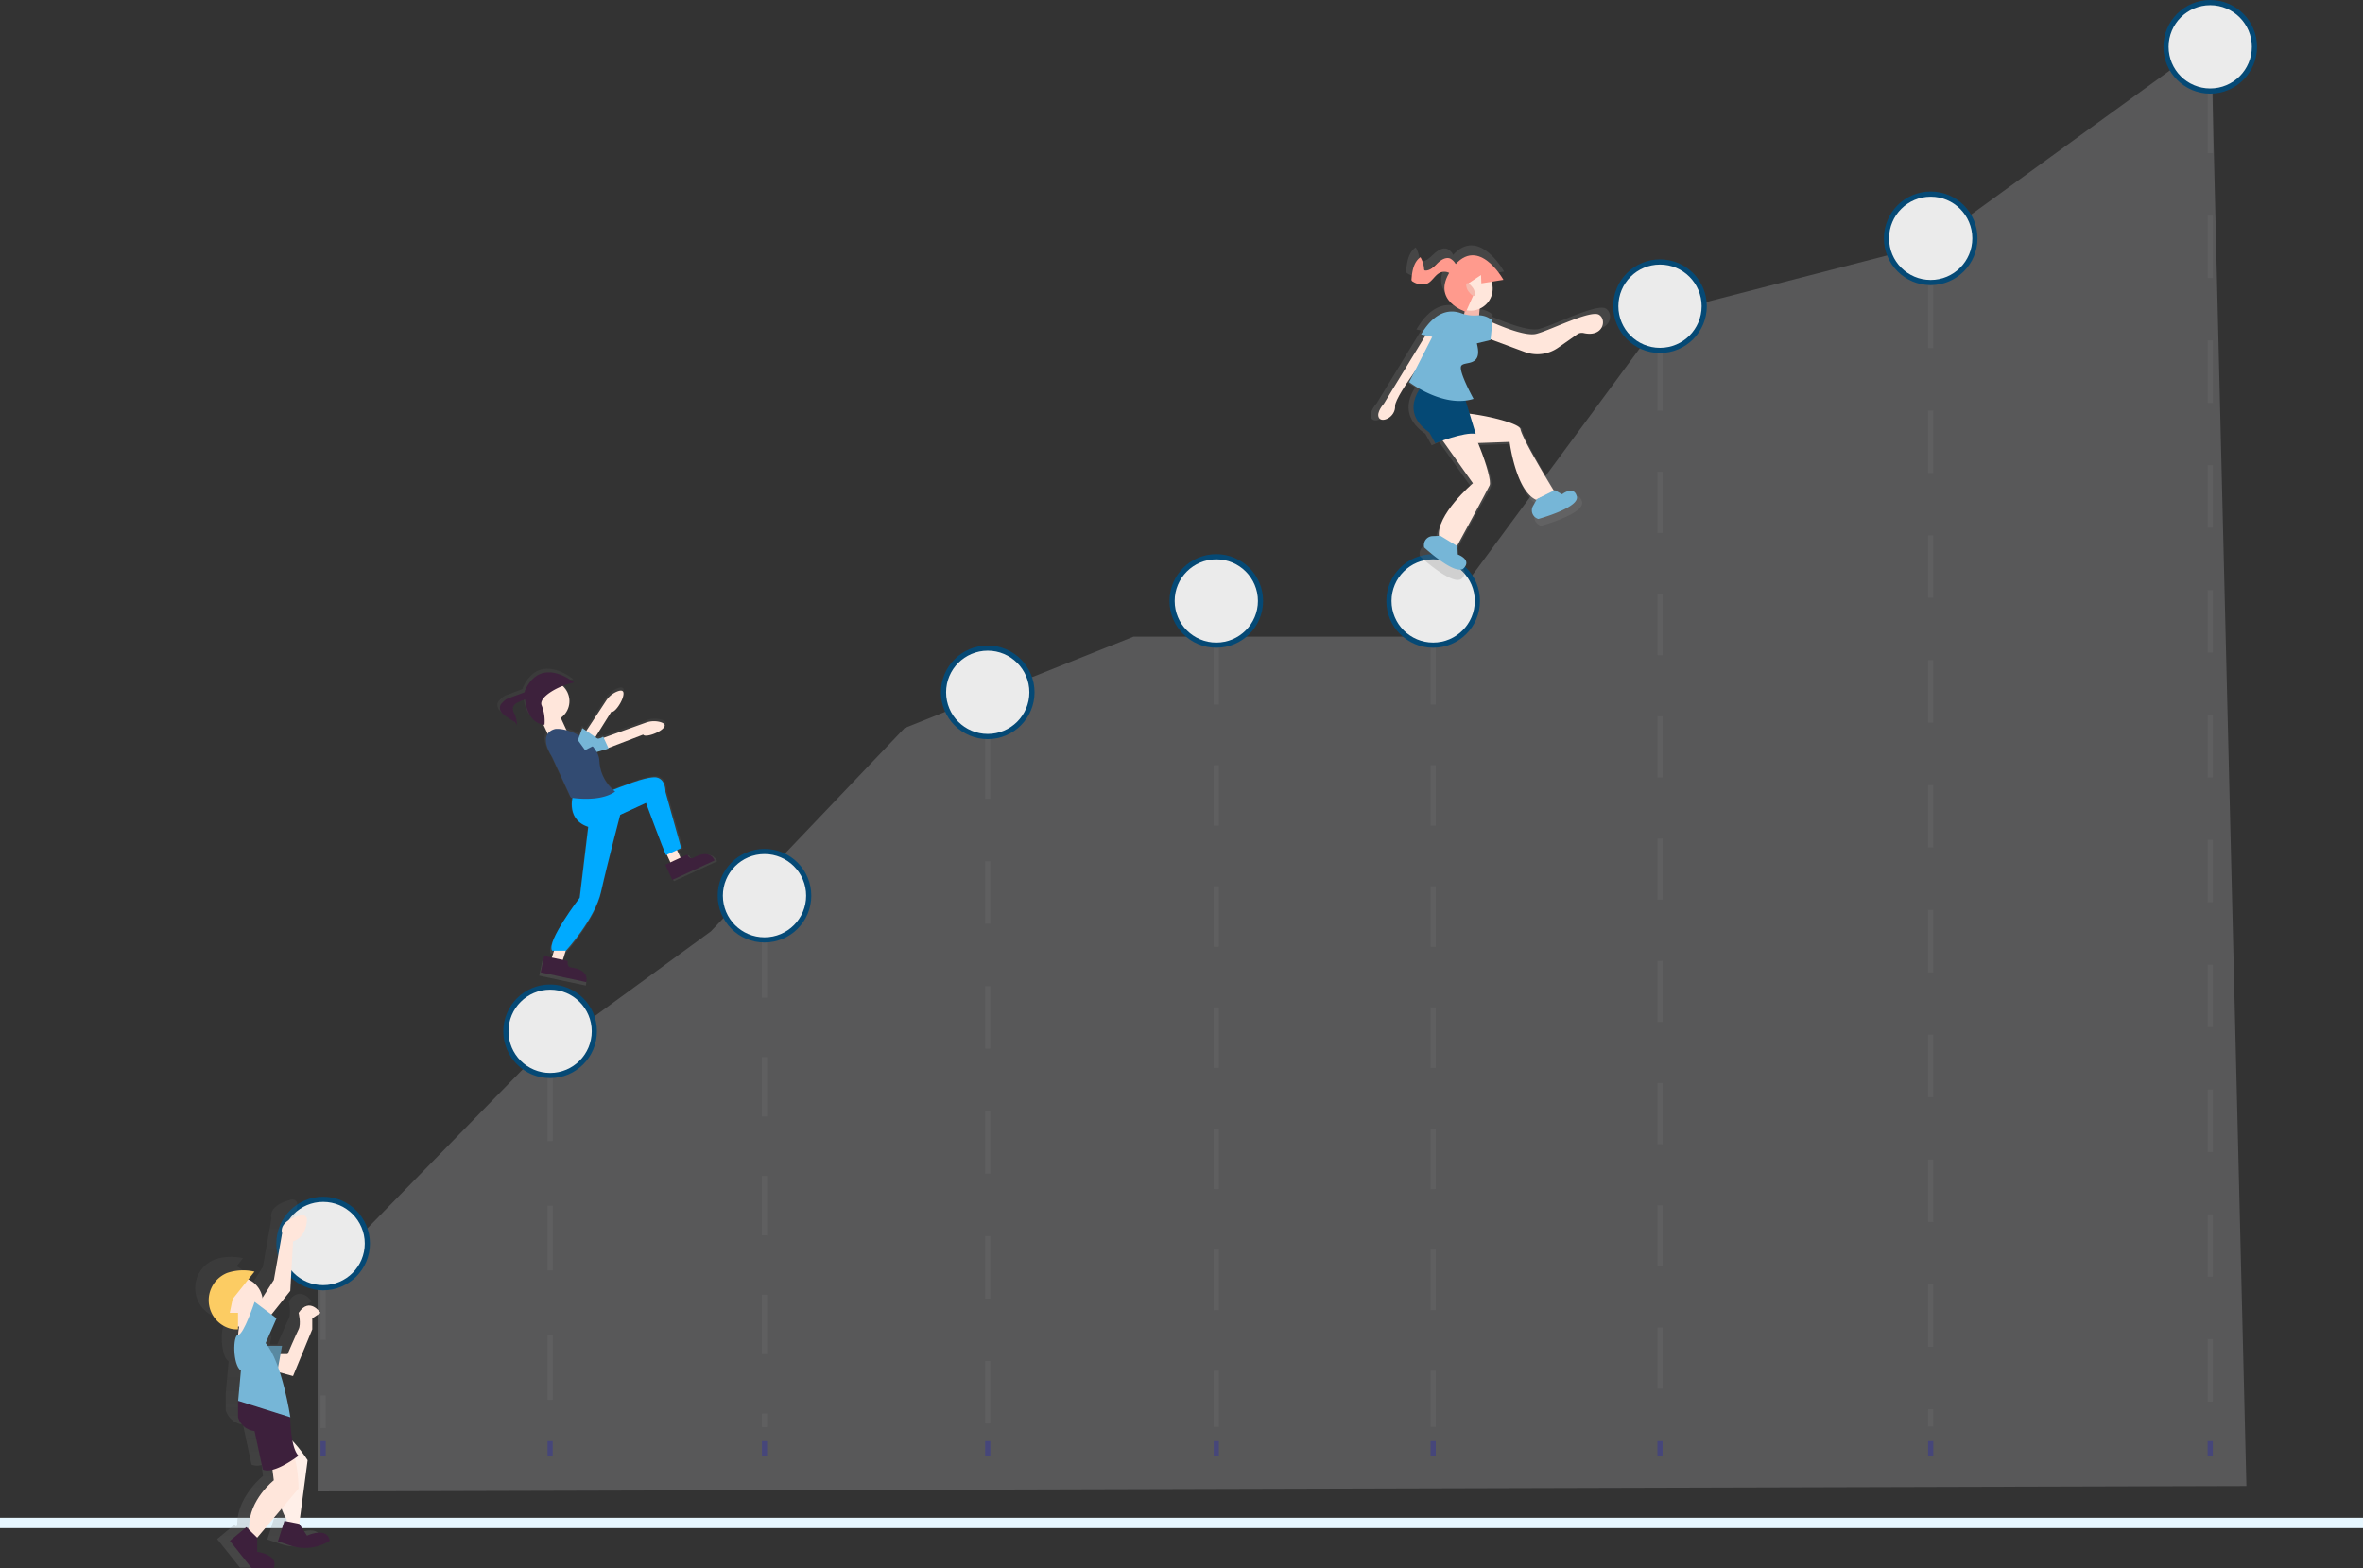 <svg xmlns="http://www.w3.org/2000/svg" xmlns:xlink="http://www.w3.org/1999/xlink" width="456.5" height="302.994" viewBox="0 0 456.5 302.994"><rect x="0" y="0" width="456.5" height="302.994" fill="#333333" stroke="none"/><defs><linearGradient id="a" x1="4.117" y1="-0.125" x2="4.117" y2="-1.122" gradientUnits="objectBoundingBox"><stop offset="0" stop-color="gray" stop-opacity="0.251"/><stop offset="0.54" stop-color="gray" stop-opacity="0.122"/><stop offset="1" stop-color="gray" stop-opacity="0.102"/></linearGradient><linearGradient id="b" x1="0.499" y1="1" x2="0.499" y2="0" xlink:href="#a"/><linearGradient id="c" x1="0.5" y1="1" x2="0.5" y2="0" xlink:href="#a"/></defs><g transform="translate(0 -22.309)"><path d="M130.53,353.57v-41l40.057-41,35.892-26.194,37.453-39.3,44.217-17.652h56.7l46.234-62.664,50.936-13.117,54.307-39.391,6.817,279.274Z" transform="translate(-69.168 -43.118)" fill="#eceff1" opacity="0.2"/><g transform="translate(62.424 31.351)" opacity="0.2"><line y2="40.997" transform="translate(0 231.203)" fill="#d6e7ed"/><line y2="2.821" transform="translate(0 231.203)" fill="none" stroke="blue" stroke-miterlimit="10" stroke-width="1"/><line y2="27.783" transform="translate(0 239.072)" fill="none" stroke="#7b7b7b" stroke-miterlimit="10" stroke-width="1" stroke-dasharray="10.75 10.75"/><line y2="2.821" transform="translate(0 269.379)" fill="none" stroke="blue" stroke-miterlimit="10" stroke-width="1"/><line y2="81.999" transform="translate(43.851 190.201)" fill="#d6e7ed"/><line y2="2.821" transform="translate(43.851 190.201)" fill="none" stroke="blue" stroke-miterlimit="10" stroke-width="1"/><line y2="67.553" transform="translate(43.851 198.893)" fill="none" stroke="#7b7b7b" stroke-miterlimit="10" stroke-width="1" stroke-dasharray="12.5 12.5"/><line y2="2.821" transform="translate(43.851 269.379)" fill="none" stroke="blue" stroke-miterlimit="10" stroke-width="1"/><line y2="108.197" transform="translate(85.266 164.002)" fill="#d6e7ed"/><line y2="2.821" transform="translate(85.266 164.002)" fill="none" stroke="blue" stroke-miterlimit="10" stroke-width="1"/><line y2="94.456" transform="translate(85.266 172.224)" fill="none" stroke="#7b7b7b" stroke-miterlimit="10" stroke-width="1" stroke-dasharray="11.48 11.48"/><line y2="2.821" transform="translate(85.266 269.379)" fill="none" stroke="blue" stroke-miterlimit="10" stroke-width="1"/><line y2="147.488" transform="translate(128.393 124.712)" fill="#d6e7ed"/><line y2="2.821" transform="translate(128.393 124.712)" fill="none" stroke="blue" stroke-miterlimit="10" stroke-width="1"/><line y2="133.338" transform="translate(128.393 133.206)" fill="none" stroke="#7b7b7b" stroke-miterlimit="10" stroke-width="1" stroke-dasharray="12.07 12.07"/><line y2="2.821" transform="translate(128.393 269.379)" fill="none" stroke="blue" stroke-miterlimit="10" stroke-width="1"/><line y2="165.14" transform="translate(172.549 107.06)" fill="#d6e7ed"/><line y2="2.821" transform="translate(172.549 107.06)" fill="none" stroke="blue" stroke-miterlimit="10" stroke-width="1"/><line y2="151.249" transform="translate(172.549 115.38)" fill="none" stroke="#7b7b7b" stroke-miterlimit="10" stroke-width="1" stroke-dasharray="11.7 11.7"/><line y2="2.821" transform="translate(172.549 269.379)" fill="none" stroke="blue" stroke-miterlimit="10" stroke-width="1"/><line y2="165.14" transform="translate(214.444 107.06)" fill="#d6e7ed"/><line y2="2.821" transform="translate(214.444 107.06)" fill="none" stroke="blue" stroke-miterlimit="10" stroke-width="1"/><line y2="151.249" transform="translate(214.444 115.38)" fill="none" stroke="#7b7b7b" stroke-miterlimit="10" stroke-width="1" stroke-dasharray="11.7 11.7"/><line y2="2.821" transform="translate(214.444 269.379)" fill="none" stroke="blue" stroke-miterlimit="10" stroke-width="1"/><line y2="222.088" transform="translate(258.266 50.112)" fill="#d6e7ed"/><line y2="2.821" transform="translate(258.266 50.112)" fill="none" stroke="blue" stroke-miterlimit="10" stroke-width="1"/><line y2="208.121" transform="translate(258.266 58.485)" fill="none" stroke="#7b7b7b" stroke-miterlimit="10" stroke-width="1" stroke-dasharray="11.81 11.81"/><line y2="2.821" transform="translate(258.266 269.379)" fill="none" stroke="blue" stroke-miterlimit="10" stroke-width="1"/><line y2="272.2" transform="translate(300.561)" fill="#d6e7ed"/><line y2="220.395" transform="translate(310.561 46.149)" fill="none" stroke="#7b7b7b" stroke-miterlimit="10" stroke-width="1" stroke-dasharray="12.06 12.06"/><line y2="2.821" transform="translate(310.561 269.379)" fill="none" stroke="blue" stroke-miterlimit="10" stroke-width="1"/><line y2="2.821" transform="translate(364.561 269.379)" fill="none" stroke="blue" stroke-miterlimit="10" stroke-width="1"/><line y2="258.055" transform="translate(364.561 8.49)" fill="none" stroke="#7b7b7b" stroke-miterlimit="10" stroke-width="1" stroke-dasharray="12.06 12.06"/></g><circle cx="8.542" cy="8.542" r="8.542" transform="translate(53.882 254.012)" fill="#ebebeb" stroke="#054975" stroke-width="1"/><circle cx="8.542" cy="8.542" r="8.542" transform="translate(97.733 213.01)" fill="#ebebeb" stroke="#054975" stroke-width="1"/><circle cx="8.542" cy="8.542" r="8.542" transform="translate(139.148 186.812)" fill="#ebebeb" stroke="#054975" stroke-width="1"/><circle cx="8.542" cy="8.542" r="8.542" transform="translate(182.275 147.521)" fill="#ebebeb" stroke="#054975" stroke-width="1"/><circle cx="8.542" cy="8.542" r="8.542" transform="translate(226.431 129.869)" fill="#ebebeb" stroke="#054975" stroke-width="1"/><circle cx="8.542" cy="8.542" r="8.542" transform="translate(268.326 129.869)" fill="#ebebeb" stroke="#054975" stroke-width="1"/><circle cx="8.542" cy="8.542" r="8.542" transform="translate(312.149 72.921)" fill="#ebebeb" stroke="#054975" stroke-width="1"/><g transform="translate(10 38)"><circle cx="8.542" cy="8.542" r="8.542" transform="translate(354.443 21.809)" fill="#ebebeb" stroke="#054975" stroke-width="1"/></g><circle cx="8.542" cy="8.542" r="8.542" transform="translate(418.443 22.809)" fill="#ebebeb" stroke="#054975" stroke-width="1"/><path d="M776.718,254.78c-1.749-1.067-10.112,3.258-12.932,3.939-2.064.5-6.661-1.34-8.974-2.35l.042-.409a4.341,4.341,0,0,0-2.872-1.081,10.851,10.851,0,0,0,2.252-6.788l2.821-.47s-4.828-8.744-9.834-3.215a2.35,2.35,0,0,0-1.091-1.138c-.912-.367-1.88.273-2.618.94s-1.476,1.481-2.459,1.49a.338.338,0,0,1-.207-.047.39.39,0,0,1-.113-.3,5.684,5.684,0,0,0-.743-2.393c-1.387.94-1.706,2.821-1.838,4.513a.606.606,0,0,0,.028.3.6.6,0,0,0,.291.249,3.362,3.362,0,0,0,2.821.4c1.1-.47,1.622-1.772,2.7-2.271a2.167,2.167,0,0,1,1.88.061c-2.4,4.1.244,6.36,2.054,7.348a5.388,5.388,0,0,0,.324.86c-1.984-.7-5.171-.663-8.123,4.4l.9.188-8.575,14.07s-1.636,1.772-1.02,2.886,3.408-.136,3.319-2.412c-.042-1.011,1.88-4.015,3.991-7.051l-1.006,2.1a21.225,21.225,0,0,0,2.167,1.41c-1.41,2.139-2.661,5.8,1.951,8.974l1.227,2.228s.588-.287,1.443-.649l.291.414c.823,1.288.31.437.31.437l5.688,8.02s-7.371,6.3-6.962,10.812l-1.349.056a1.829,1.829,0,0,0-1.683,2.35s6.506,6,8.142,4.231-1.25-2.8-1.25-2.8l-.07-1.706-.122-.075c.86-2.083,5.956-11.108,6.727-12.434,1.058-1.824-.508-4.753-2.271-8.7l6.379-.23s1.269,10.046,5.463,11.9l.075-.038-.771,1.274a1.829,1.829,0,0,0,1.091,2.67s8.537-2.318,7.907-4.645-3.032-.428-3.032-.428l-1.481-.846-.2.1c-.865-1.26-6.821-11.4-6.835-12.646s-6.454-2.759-11.061-3.211l-.555-2.651a9.129,9.129,0,0,0,1.974-.371s-3.07-5.566-2.548-6.727,4.569.385,3.225-4.7l2.821-.682v-.113l7.663,2.821a6.111,6.111,0,0,0,5.641-.733l5.119-3.592C777.494,259.871,778.467,255.847,776.718,254.78Z" transform="translate(-466.492 -172.856)" fill="url(#a)"/><path d="M769.21,268.468a26.952,26.952,0,0,1,.94-3.925c.526-1.41,2.35.879,2.35.879l-.3,3.634Z" transform="translate(-486.583 -184.255)" fill="#f6b9ad"/><circle cx="4.25" cy="4.25" r="4.25" transform="translate(278.494 75.959) rotate(-24.42)" fill="#ffe6db"/><path d="M762.676,317.417l11.4-.409s1.194,9.444,5.133,11.188l3.483-1.65s-6.149-10.018-6.511-12.011c-.287-1.58-13.111-4.127-13.938-2.75a12.494,12.494,0,0,0-.851,4.32,1.232,1.232,0,0,0,1.279,1.312Z" transform="translate(-482.442 -209.323)" fill="#ffe6db"/><path d="M776.53,272.835a1.594,1.594,0,0,1,1.927-.517c2.12.94,6.581,2.764,8.589,2.28,2.651-.644,10.511-4.7,12.157-3.7,1.561.94.813,4.41-2.98,3.535a1.566,1.566,0,0,0-1.246.254l-3.662,2.567a7.009,7.009,0,0,1-6.459.837l-7.6-2.821a1.6,1.6,0,0,1-.733-2.444Z" transform="translate(-490.293 -187.78)" fill="#ffe6db"/><path d="M744.5,276.16l-9.031,14.813s-1.537,1.669-.94,2.712,3.206-.132,3.117-2.266,9.073-13.746,9.073-13.746Z" transform="translate(-468.131 -190.654)" fill="#ffe6db"/><path d="M757.6,315.545l7.38,10.4s-7.24,6.182-6.534,10.431l3.291,2.007s5.9-10.812,6.469-12.034c.677-1.453-3.761-13.224-5.35-13.163S757.6,315.545,757.6,315.545Z" transform="translate(-480.431 -210.276)" fill="#ffe6db"/><path d="M772.989,251.386s-5.2-9.4-10.239-1.725c-3.817,5.834,2.995,7.9,2.995,7.9l1.471-3.291-1.156-2.092,2.6-1.711.066,1.6Z" transform="translate(-482.545 -175.014)" fill="#ff9a8d"/><path d="M756.75,249.1a2.689,2.689,0,0,0-1.208-1.41c-.856-.348-1.791.259-2.459.893S751.7,250,750.775,250a.32.32,0,0,1-.193-.042.367.367,0,0,1-.1-.282,5.346,5.346,0,0,0-.7-2.252c-1.3.9-1.608,2.665-1.725,4.231a.573.573,0,0,0,.028.282.559.559,0,0,0,.273.23,3.249,3.249,0,0,0,2.67.381c1.03-.428,1.528-1.664,2.534-2.134a2.045,2.045,0,0,1,2.026.2c.432.315.832.837,1.363.757C758.235,251.195,756.98,249.573,756.75,249.1Z" transform="translate(-475.369 -175.425)" fill="#ff9a8d"/><path d="M751.53,297.84s-6.2,5.6.414,10.149l1.156,2.092s5.641-2.252,7.808-1.8l-2.919-9.632Z" transform="translate(-475.818 -202.143)" fill="#054975"/><path d="M757.1,270.059c-1.862-.663-4.88-.663-7.7,4.113l2.158.47-4.461,8.744s6.628,5.082,12.439,3.239c0,0-2.886-5.232-2.4-6.323s4.3.362,3.032-4.4l2.651-.644.381-3.761a4.007,4.007,0,0,0-2.821-1.011A7.1,7.1,0,0,1,757.1,270.059Z" transform="translate(-474.867 -187.257)" fill="#76b6d7"/><path d="M756.348,361.93l-1.537.061a1.721,1.721,0,0,0-1.58,2.2h0s6.111,5.641,7.653,3.972-1.175-2.628-1.175-2.628l-.066-1.6Z" transform="translate(-478.079 -236.104)" fill="#76b6d7"/><path d="M798.491,344.881l-.747,1.335a1.721,1.721,0,0,0,1.025,2.51h0s8.025-2.177,7.432-4.367-2.849-.4-2.849-.4l-1.41-.8Z" transform="translate(-501.583 -226.158)" fill="#76b6d7"/><path d="M771.589,258.753a2.209,2.209,0,0,1,.606,1.65c-.132.315-.611.08-1.077-.517a2.219,2.219,0,0,1-.606-1.645C770.644,257.926,771.124,258.156,771.589,258.753Z" transform="translate(-487.256 -181.084)" fill="#f6b9ad"/><line x2="456.5" transform="translate(0 316.539)" fill="none" stroke="#e7f7ff" stroke-miterlimit="10" stroke-width="2"/><path d="M268,699.209l-1.537-2.351,1.692-12.81a28.375,28.375,0,0,0-3.042-3.878,28.514,28.514,0,0,1-.47-4.8,65.086,65.086,0,0,0-2.111-9.026l2.665.729,3.874-9.4v-2.214l1.659-1.1s-2.214-3.319-4.428,0c0,0,.555,2.214,0,3.319s-2.214,4.983-2.214,4.983h-1.41l.3-1.659h-2.9c-.141-.2-.282-.385-.428-.555l2.214-4.983-1.048-.813,3.8-4.757.555-9.961c2.2-.733,2.7-2.924,2.788-4.32a.94.94,0,0,0-1.18-.94c-4.776,1.222-3.817,3.625-3.817,3.625l-1.659,9.4-2.271,3.568a4.978,4.978,0,0,0-2.821-3.695l1.25-1.561a10.05,10.05,0,0,0-5.51.268,5.928,5.928,0,0,0,0,11,4.963,4.963,0,0,0,2.186.357v-.555h.207c-.085.517-.165,1.1-.207,1.669h0c-1.1,0-1.1,6.111.555,7.193l-.555,6.111v3.319a3.874,3.874,0,0,0,3.319,2.769l1.659,7.747a2.877,2.877,0,0,0,1.946.056l.268,2.153s-4.983,3.874-4.983,9.4l-.183.362-.371-.362-3.319,2.769,4.419,5.528h4.428c1.1-2.769-3.319-3.319-3.319-3.319v-2.844h0l4.922-5.843a9.573,9.573,0,0,0,1.011,2.139l.042.4-.508-.1-1.307,4.118,2.52.856a9.214,9.214,0,0,0,7.921-.94C272.029,697.305,268,699.209,268,699.209Z" transform="translate(-210.522 -380.611)" fill="url(#b)"/><path d="M266.307,682.5s-1.2,5.049,0,5.768l3.606-2.162-2.4-4.569Z" transform="translate(-219.81 -405.467)" fill="#ffe6db"/><path d="M287.146,679.686s-2.125-3.183-4.231,0c0,0,.531,2.125,0,3.183s-2.125,4.776-2.125,4.776H276V690.3l5.839,1.594,3.714-9.021v-2.125Z" transform="translate(-225.23 -403.734)" fill="#ffe6db"/><path d="M109.917,600.55l-1.062,5.839-4.245-1.062V600.55Z" transform="translate(-55.433 -318.234)" fill="#5989a1"/><circle cx="4.776" cy="4.776" r="4.776" transform="translate(41.218 269.05)" fill="#ffe6db"/><path d="M258.379,669.361l4.231-5.307a9.637,9.637,0,0,0-5.284.254,5.683,5.683,0,0,0,0,10.544,4.758,4.758,0,0,0,2.1.343v-3.183h-1.594Z" transform="translate(-213.447 -396.066)" fill="#fccc63"/><path d="M280.063,646.183l-.531,9.552-4.231,5.307-2.651-1.594,3.714-5.839,1.594-9.021s-.94-2.3,3.662-3.474a.9.9,0,0,1,1.133.94C282.649,643.4,282.169,645.478,280.063,646.183Z" transform="translate(-223.454 -384.029)" fill="#ffe6db"/><path d="M278.22,733.7l2.731,3.291s-2.026,5.7.832,10.173l.122,1.18,2.2.47,1.73-13.069s-3.14-4.922-5.34-5.406Z" transform="translate(-226.406 -431.326)" fill="#ffefe8"/><path d="M286.342,767.348l1.485,2.285s3.864-1.838,4.4.968h0a8.833,8.833,0,0,1-7.6.94l-2.416-.823,1.255-3.949Z" transform="translate(-228.52 -450.63)" fill="#3d203c"/><path d="M274.006,739.3l.531,4.231s-4.776,3.714-4.776,9.021l-.531,1.062,1.594,1.594,8.49-10.083s0-5.839-1.594-7.428Z" transform="translate(-221.642 -435.226)" fill="#ffe6db"/><path d="M267.749,771.38v2.727s4.231.531,3.183,3.183H266.7l-4.231-5.307,3.183-2.651Z" transform="translate(-218.06 -451.987)" fill="#3d203c"/><path d="M277.507,728.024s-4.776,3.714-6.9,2.651l-1.594-7.427a3.713,3.713,0,0,1-3.183-2.651v-3.2l10.084,3.183S275.918,726.421,277.507,728.024Z" transform="translate(-219.84 -424.469)" fill="#3d203c"/><path d="M272.446,679.943l-4.231-3.183s-2.125,6.37-3.183,6.37-1.077,5.839.531,6.906l-.531,5.839,10.084,3.182s-1.594-10.615-4.776-14.328Z" transform="translate(-219.024 -402.934)" fill="#76b6d7"/><path d="M410.56,453.292s-.668.306-1.128-.7l-1.335.616-.691-1.5.837-.385-3.121-11.113s.08-2.463-1.721-2.849c0,0-.978-.362-4.8,1-1.6.569-2.882,1.062-3.836,1.443a7.856,7.856,0,0,1-2.7-5.514,4.231,4.231,0,0,0-.545-1.956l2.35-.705-.052-.113,6.882-2.633c.306.668,3.465-.385,4.16-1.514.32-.517-.2-.818-.856-1a4.7,4.7,0,0,0-2.821.141L392.9,429.5l-.1-.212a2.454,2.454,0,0,1-1.072.414l-.47-.324,3.145-5.021c.649.348,2.539-2.393,2.412-3.709-.056-.606-.653-.536-1.283-.282a4.7,4.7,0,0,0-2.153,1.8l-3.921,5.975-.757-.555-.559,1.5a11.15,11.15,0,0,0-2.586-1.086l-1.119-2.416a4.038,4.038,0,0,0,.353-6.323,12.691,12.691,0,0,1,2.285-.686s-6.581-5.472-9.759,1.664v.2c-.132.061-.254.122-.357.16l-2.7,1.03a3.89,3.89,0,0,0-.574.254,3.662,3.662,0,0,0-.762.644,2.025,2.025,0,0,0-.423.555,1.41,1.41,0,0,0,.24,1.41,4.193,4.193,0,0,0,1.138.94l1.142.738a1.448,1.448,0,0,1,.752.851,5,5,0,0,0-.578-2.449A1.791,1.791,0,0,1,375,423.4a1.688,1.688,0,0,1,.94-.893,10.085,10.085,0,0,1,1.453-.611c.2,1.833.94,4.6,3.615,5.03l.846,1.833c-.508.78-.606,2.162.9,4.583l3.695,7.992.315.047c-.24,1.208-.536,4.536,3.112,5.721l-1.678,14s-6.661,8.683-5.458,10.483h.395l-.428,1.368-1.533-.324-.686,3.234,8.988,1.909s.893-2.44-3.136-2.919c0,0-.719-.15-.47-1.232l-.978-.207.569-1.829h0s5.745-6.276,6.948-11.687c.94-4.137,2.891-11.79,3.761-15.161l5.129-2.35s3.333,8.988,3.949,10.342l.169-.075.691,1.5-1,.47,1.387,3,8.344-3.845S414.081,451.266,410.56,453.292Z" transform="translate(-276.314 -265.061)" fill="url(#c)"/><rect width="2.158" height="2.158" transform="translate(128.747 187.266) rotate(-24.75)" fill="#ffe6db"/><rect width="2.158" height="3.77" transform="translate(107.634 204.041) rotate(17.34)" fill="#ffe6db"/><circle cx="3.954" cy="3.954" r="3.954" transform="translate(100.808 155.837) rotate(-24.75)" fill="#ffe6db"/><rect width="3.592" height="6.107" transform="translate(104.201 160.606) rotate(-24.75)" fill="#ffe6db"/><path d="M415,441.5l8.636-3.1a4.6,4.6,0,0,1,2.736-.141c.639.174,1.147.47.837.973-.677,1.1-3.761,2.13-4.066,1.476l-7.569,2.9Z" transform="translate(-298.886 -276.474)" fill="#ffe6db"/><path d="M403.21,464.709s-1.608,5.091,3.662,6.224l10.441-4.814s3.258,8.781,3.859,10.088l2.938-1.354-3.032-10.864s.075-2.407-1.678-2.788c0,0-.94-.353-4.7.978s-5.7,2.228-5.7,2.228Z" transform="translate(-292.516 -288.686)" fill="#0af"/><path d="M393.175,420.01s-6.422-5.35-9.534,1.627c0,0-.353,6.111,3.813,6.548a8.133,8.133,0,0,0-.527-3.714C386.157,422.845,390.261,420.56,393.175,420.01Z" transform="translate(-282.265 -265.842)" fill="#3d213c"/><path d="M375.244,427.062a3.8,3.8,0,0,0-.559.249,3.576,3.576,0,0,0-.743.63,1.98,1.98,0,0,0-.414.545,1.41,1.41,0,0,0,.235,1.363,4.1,4.1,0,0,0,1.109.94l1.119.724a1.41,1.41,0,0,1,.738.832,4.925,4.925,0,0,0-.564-2.393,1.753,1.753,0,0,1-.188-1.147,1.65,1.65,0,0,1,.912-.874,9.868,9.868,0,0,1,1.434-.6,3.208,3.208,0,0,0,.719-.291.888.888,0,0,0,.437-.611.668.668,0,0,0-.432-.686c-.338-.094-.837.226-1.156.348Z" transform="translate(-276.867 -269.909)" fill="#3d213c"/><path d="M445.641,492.824l-4.231,1.956,1.354,2.938,8.156-3.761s-.729-2.435-4.165-.47C446.741,493.5,446.087,493.792,445.641,492.824Z" transform="translate(-312.881 -305.41)" fill="#3d213c"/><path d="M405.25,444.8s3.841.606,4.992-.324l1.053,2.285-4.87,1.453Z" transform="translate(-293.72 -279.848)" fill="#76b6d7"/><path d="M394.21,441.287s-3.714.526-.653,5.444l3.61,7.832s5.594.982,8.556-1.175a7.9,7.9,0,0,1-3.032-5.721C402.644,444.131,397.271,441.061,394.21,441.287Z" transform="translate(-286.883 -278.149)" fill="#324b72"/><path d="M401.844,476.083l-1.763,14.686s-6.506,8.462-5.331,10.248h2.656s5.618-6.111,6.793-11.423,4.113-16.453,4.113-16.453Z" transform="translate(-288.08 -295.035)" fill="#0af"/><path d="M395.442,535.578l-4.569-.968-.672,3.164,8.786,1.88s.874-2.383-3.065-2.854C395.921,536.782,395.216,536.631,395.442,535.578Z" transform="translate(-285.745 -327.608)" fill="#3d213c"/><path d="M406.38,435.165l5.035-7.672a4.6,4.6,0,0,1,2.1-1.758c.616-.249,1.194-.315,1.25.273.122,1.288-1.725,3.968-2.351,3.629l-4.3,6.863Z" transform="translate(-294.318 -269.818)" fill="#ffe6db"/><path d="M237.47,349.012l.86-2.322,3.765,2.6-3.234,1.65Z" transform="translate(-125.836 -183.712)" fill="#76b6d7"/></g></svg>